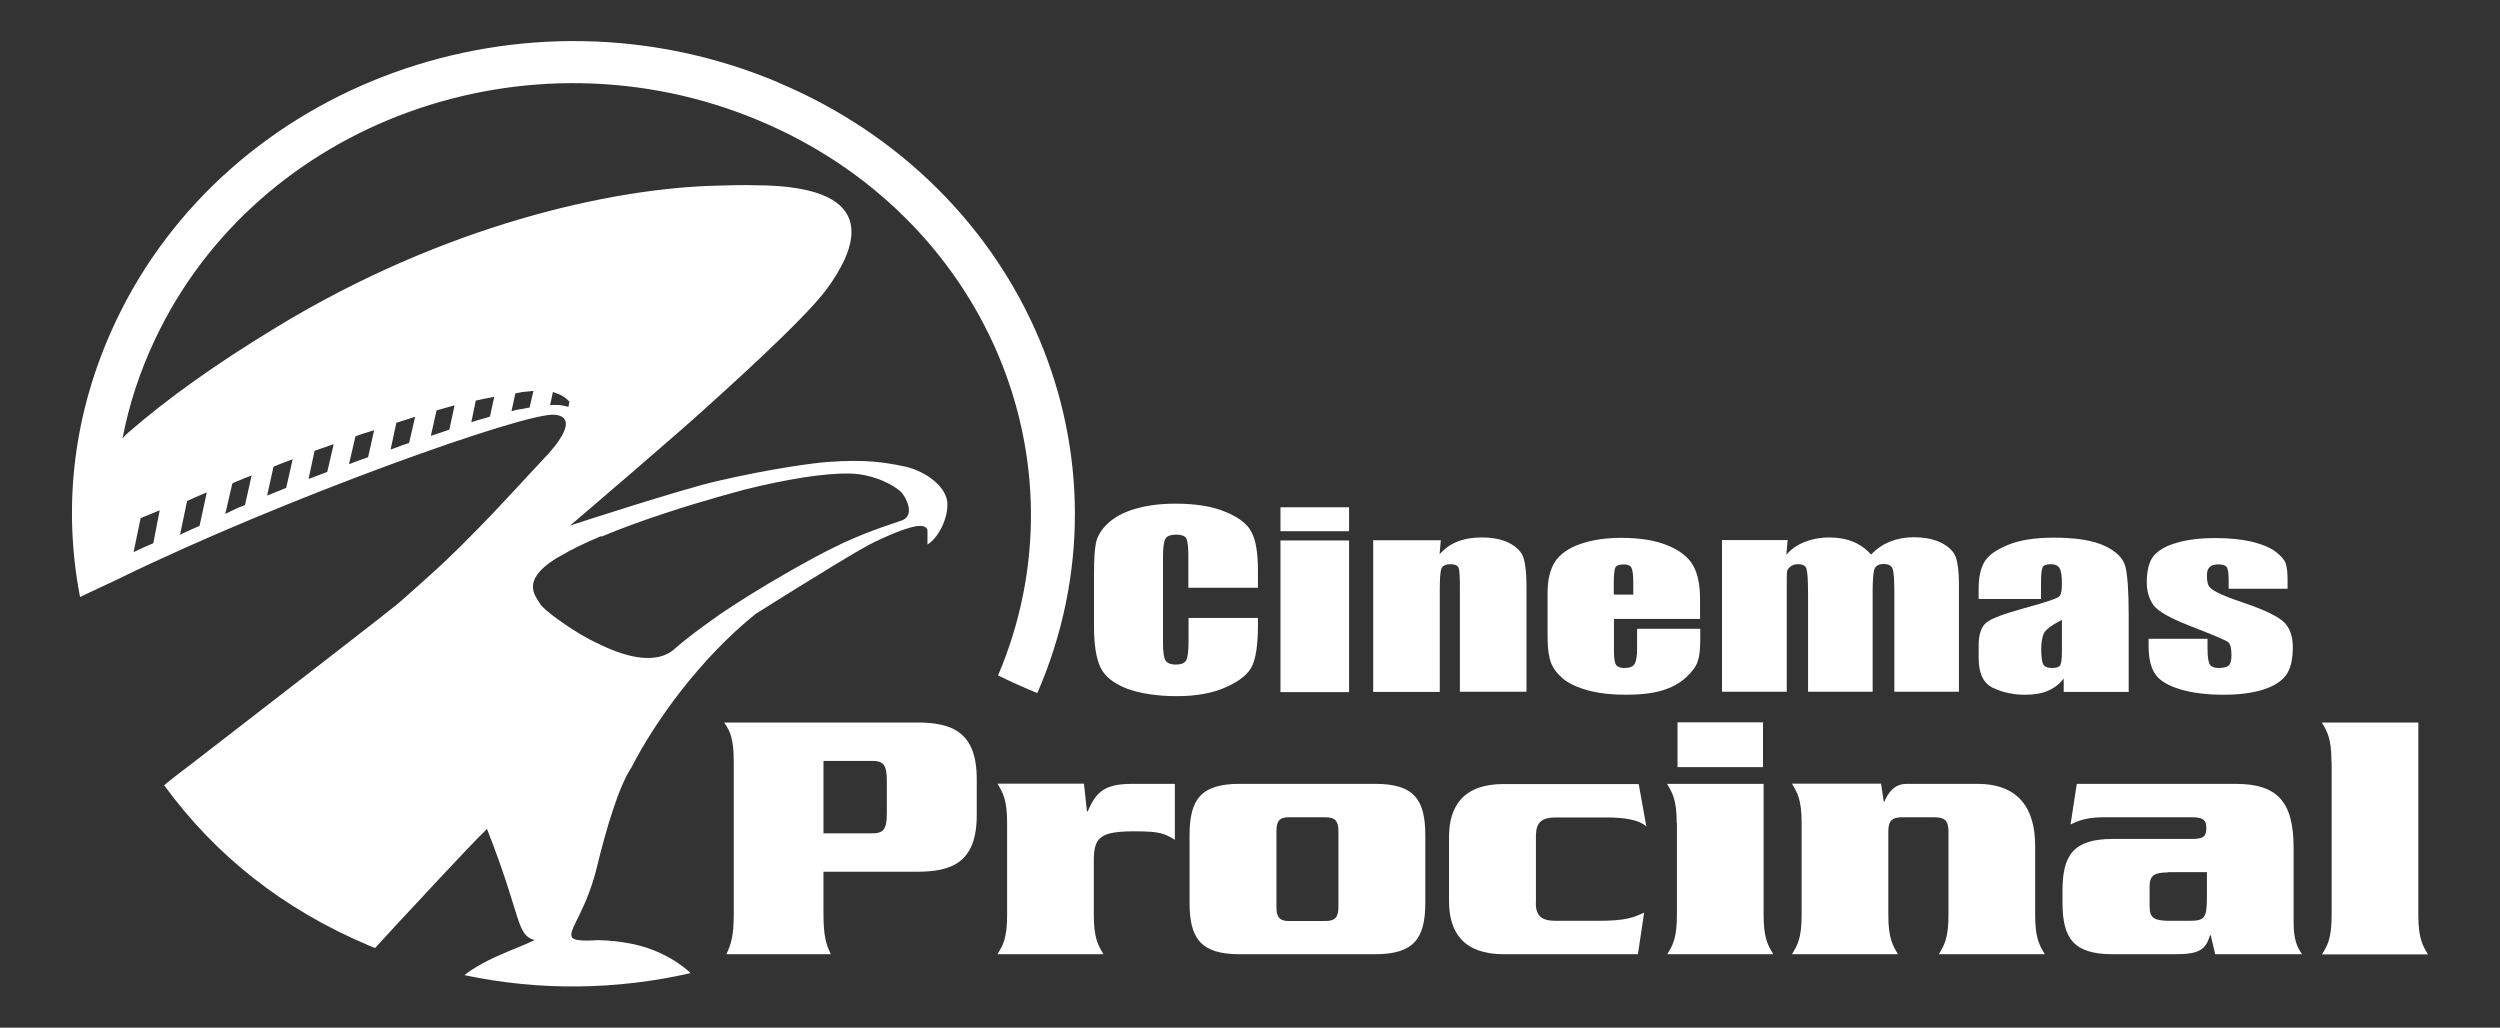 <?xml version="1.0" encoding="UTF-8"?><svg id="Capa_1" xmlns="http://www.w3.org/2000/svg" viewBox="0 0 124.29 51.09"><rect x="0" y="0" width="124.29" height="51.09" fill="#333333" stroke="none"/><defs><style>.cls-1{fill:#fff;stroke-width:0px;}</style></defs><path class="cls-1" d="M40.94,45.46c0,1.1.14,1.53.37,1.98h-5.2c.22-.45.37-.88.37-1.98v-7.56c0-1.1-.15-1.53-.48-1.98h9.59c1.74,0,2.97.47,2.97,2.81v1.8c0,2.34-1.23,2.81-2.97,2.81h-4.65v2.12h0ZM40.94,41.43h2.34c.64.02.81-.18.81-.99v-1.62c0-.81-.17-1.01-.81-.99h-2.34v3.6Z"/><path class="cls-1" d="M53.89,38.97l.15,1.37h.04c.42-1.01.88-1.37,2.22-1.37h2.11v2.78c-.53-.31-.71-.42-2-.42-1.7,0-2.03.29-2.03,1.44v2.72c0,1.17.22,1.51.48,1.95h-5.27c.26-.43.48-.77.48-1.95v-4.58c0-1.17-.22-1.51-.48-1.95h4.32Z"/><path class="cls-1" d="M70.86,44.88c0,1.76-.55,2.56-2.49,2.56h-6.74c-1.94,0-2.49-.79-2.49-2.56v-3.35c0-1.77.55-2.56,2.49-2.56h6.74c1.94,0,2.49.79,2.49,2.56v3.35h0ZM63.46,45.1h0c0,.49.15.69.62.69h1.8c.51,0,.66-.2.66-.69v-3.78c0-.49-.15-.69-.66-.69h-1.8c-.48,0-.62.2-.62.69v3.78Z"/><path class="cls-1" d="M76.35,44.92c.02.61.29.86.99.86h2.11c1.43,0,1.79-.18,2.29-.41l-.31,2.07h-6.68c-1.98,0-2.71-1.08-2.71-2.63v-3.2c0-1.55.73-2.63,2.71-2.63h6.72l.38,2.11c-.33-.31-.99-.45-2.03-.45h-2.47c-.7,0-.97.25-.99.86v3.42Z"/><path class="cls-1" d="M83.36,40.92c0-1.17-.22-1.51-.48-1.95h4.8v6.52c0,1.17.22,1.51.48,1.95h-5.27c.26-.43.48-.77.48-1.95v-4.58h0ZM87.65,35.91h0v2.23h-4.25v-2.23h4.25Z"/><path class="cls-1" d="M93.52,38.97l.13.88h.03c.2-.43.48-.88,1.12-.88h3.5c2.03,0,2.88,1.19,2.88,3.08v3.44c0,1.17.22,1.51.48,1.95h-5.27c.26-.43.48-.77.48-1.95v-4.16c0-.52-.18-.7-.71-.7h-1.57c-.53,0-.71.18-.71.7v4.16c0,1.17.22,1.51.48,1.95h-5.27c.26-.43.48-.77.48-1.95v-4.58c0-1.17-.22-1.51-.48-1.95h4.47Z"/><path class="cls-1" d="M111.14,38.97c2.07,0,2.89.87,2.89,3.19v3.69c0,.86.17,1.24.42,1.59h-4.32l-.22-.94h-.04c-.22.76-.59.94-1.76.94h-3.08c-1.94,0-2.49-.79-2.49-2.56v-.61c0-1.76.55-2.56,2.49-2.56h3.93c.61,0,.73-.14.73-.54,0-.38-.13-.54-.73-.54h-4.3c-.81,0-1.21.11-1.72.36l.31-2.02h7.87ZM107.79,43.37h0c-.66.02-.92.11-.92.72v.97c0,.61.26.7.92.72h1.01c.82,0,.92-.12.92-1.21v-1.21h-1.92Z"/><path class="cls-1" d="M115.91,37.86c0-1.17-.22-1.51-.48-1.94h4.8v9.58c0,1.17.22,1.51.48,1.95h-5.27c.26-.43.48-.77.48-1.95v-7.64Z"/><path class="cls-1" d="M62.53,29.22h-3.45v-1.6c0-.46-.04-.75-.11-.87-.08-.11-.24-.17-.49-.17-.29,0-.47.07-.54.21-.08.14-.12.44-.12.91v4.26c0,.45.04.74.12.87.08.13.25.21.52.21s.43-.07.51-.21c.08-.14.12-.46.12-.96v-1.15h3.45v.36c0,.95-.1,1.63-.29,2.03-.19.4-.62.75-1.29,1.05-.66.3-1.48.45-2.45.45s-1.84-.13-2.5-.38c-.66-.26-1.09-.61-1.3-1.05-.21-.45-.32-1.12-.32-2.02v-2.69c0-.66.03-1.16.1-1.49.07-.33.26-.65.59-.96.33-.31.77-.55,1.35-.72.58-.17,1.24-.26,1.99-.26,1.02,0,1.85.13,2.51.41.66.27,1.1.61,1.3,1.02.21.41.31,1.04.31,1.9v.87Z"/><path class="cls-1" d="M67.07,25.22v1.19h-3.41v-1.19h3.41ZM67.07,26.87h0v7.54h-3.41v-7.54h3.41Z"/><path class="cls-1" d="M71.63,26.87l-.06.69c.24-.28.53-.49.88-.63.35-.14.74-.21,1.2-.21.56,0,1.03.09,1.39.28.36.19.59.42.69.7.1.28.16.75.16,1.41v5.28h-3.31v-5.22c0-.52-.02-.84-.07-.95-.05-.11-.18-.17-.4-.17s-.38.07-.44.2c-.06.13-.09.48-.09,1.05v5.1h-3.31v-7.54h3.37Z"/><path class="cls-1" d="M84.52,30.77h-4.28v1.63c0,.34.04.56.11.66.07.1.21.15.41.15.25,0,.42-.06.5-.2.09-.13.13-.38.13-.76v-.99h3.14v.56c0,.47-.04.82-.13,1.07-.08.25-.28.51-.59.8-.31.28-.71.5-1.18.64-.48.14-1.08.21-1.8.21s-1.32-.07-1.85-.21c-.53-.14-.95-.33-1.25-.57-.3-.25-.5-.51-.62-.81-.11-.29-.17-.72-.17-1.28v-2.2c0-.66.13-1.18.38-1.56.26-.38.68-.67,1.26-.87.58-.2,1.26-.3,2.01-.3.93,0,1.69.12,2.3.37.6.24,1.03.57,1.27.98.24.4.36.97.36,1.7v1h0ZM81.2,29.55h0v-.56c0-.39-.03-.65-.09-.76-.06-.11-.18-.17-.37-.17-.23,0-.37.05-.43.15-.05.1-.08.36-.08.79v.56h.97Z"/><path class="cls-1" d="M88.87,26.87l-.06.71c.25-.29.56-.5.92-.64.35-.14.76-.22,1.21-.22.88,0,1.58.28,2.08.85.28-.29.59-.5.94-.64.35-.14.74-.22,1.16-.22.56,0,1.03.09,1.4.28.37.19.6.42.71.7.1.27.16.72.16,1.34v5.36h-3.21v-4.92c0-.64-.03-1.04-.09-1.2-.06-.15-.21-.23-.44-.23s-.38.08-.45.23c-.07.15-.1.55-.1,1.2v4.92h-3.21v-4.79c0-.74-.03-1.18-.08-1.33-.05-.15-.19-.22-.43-.22-.14,0-.27.04-.37.12-.1.08-.16.17-.17.28-.01.11-.01.35-.01.71v5.23h-3.22v-7.54h3.28Z"/><path class="cls-1" d="M101.48,29.78h-3.11v-.5c0-.58.1-1.03.29-1.35.19-.32.58-.6,1.17-.84.58-.24,1.34-.36,2.28-.36,1.12,0,1.96.14,2.53.41.57.27.91.61,1.02,1.01.11.4.17,1.22.17,2.47v3.78h-3.23v-.67c-.2.27-.46.47-.78.61-.32.14-.7.2-1.14.2-.58,0-1.1-.11-1.59-.34-.48-.22-.72-.72-.72-1.48v-.62c0-.56.13-.95.39-1.15.25-.21.89-.44,1.9-.72,1.09-.3,1.67-.49,1.74-.6.08-.1.11-.31.11-.63,0-.39-.04-.65-.13-.77-.08-.12-.22-.18-.42-.18-.22,0-.36.05-.41.15-.05.1-.08.36-.08.78v.79h0ZM102.52,30.81h0c-.52.27-.83.5-.91.68-.08.18-.13.45-.13.79,0,.39.04.65.11.76.07.12.22.17.43.17s.34-.04.4-.13c.06-.09.09-.32.09-.7v-1.56Z"/><path class="cls-1" d="M113.74,29.27h-2.94v-.41c0-.35-.03-.57-.09-.66-.06-.09-.2-.14-.43-.14-.19,0-.33.04-.42.13-.09.08-.14.21-.14.39,0,.23.02.4.07.51.05.11.18.23.42.35.23.13.71.32,1.43.56.96.33,1.59.64,1.9.92.3.29.45.71.45,1.26,0,.61-.11,1.08-.34,1.39-.23.31-.61.55-1.15.72-.54.17-1.19.25-1.95.25-.84,0-1.56-.09-2.16-.27-.6-.18-1.01-.43-1.23-.74-.22-.31-.34-.78-.34-1.41v-.36h2.93v.48c0,.41.04.67.11.79.08.12.22.18.44.18.24,0,.4-.04.5-.12.09-.08.14-.25.14-.51,0-.36-.06-.58-.18-.67-.13-.09-.77-.36-1.93-.81-.97-.38-1.56-.72-1.78-1.03-.21-.31-.32-.68-.32-1.1,0-.6.11-1.05.34-1.33.23-.28.62-.51,1.17-.66.55-.16,1.19-.23,1.91-.23s1.33.07,1.84.19c.5.13.89.29,1.16.5.27.21.43.4.49.58.06.18.09.46.09.83v.44Z"/><path class="cls-1" d="M38.65,4.08c-12.57-5.28-27.3.05-32.9,11.91-2.12,4.49-2.64,9.19-1.77,13.69,0,0,1.15-.55,1.85-.87,0,0,0,0,0,0,.03-.01.05-.03.08-.04.02,0,.04-.02.06-.03h0c8.1-3.95,20.27-8.3,21.63-8.12.6.07.81.48,0,1.54-.19.24-.42.5-.72.81-.42.46-.81.86-1.16,1.25-.72.77-1.32,1.42-1.97,2.08-.58.59-1.18,1.2-1.97,1.93-.58.52-1.23,1.12-2.02,1.8-.26.23-4.92,3.84-10.01,7.77-.53.41-1.08.81-1.59,1.24,2.52,3.45,5.86,6.15,10.21,7.98.21.09.07.03.28.11.38-.42.75-.82,1.09-1.19,0,0,.01,0,.02-.02.58-.63,1.28-1.38,2.02-2.17.63-.66,1.27-1.36,1.97-2.08.16-.15.3-.3.46-.46,1.76,4.47,1.43,5.25,2.37,5.53l-.54.24c-.75.31-1.63.65-2.35,1.09-.07.04-.13.08-.18.11-.15.1-.29.19-.42.3,3.78.8,7.61.73,11.24-.1-.2-.21-1.34-1.21-3.16-1.5-.36-.07-.82-.12-1.42-.14-.43.02-1.32.09-1.34-.21-.09-.39.75-1.32,1.26-3.4.47-1.93,1.09-4.03,1.72-4.97,1.19-2.33,3.45-5.45,6.19-7.65,3.16-1.98,5.22-3.24,5.87-3.55,1.3-.62,1.71-.7,1.71-.7,0,0,.84-.31.95.09v.72c.53-.31,1.07-1.34.98-2.15-.12-.81-1.14-1.51-2.08-1.72-.95-.2-1.91-.38-3.9-.23-.65.05-2.69.31-5.47.95-1.76.41-6.86,2.06-7.3,2.21.44-.37,5.78-4.94,6.84-5.93.21-.2,4.75-4.22,5.93-5.84,1.28-1.75,3.06-5.13-3.55-5.15-.63-.02-1.25,0-1.92.02-5.23.12-13.57,1.97-21.9,7.04-2.93,1.78-5.36,3.49-7.39,5.26-.09.08-.18.17-.26.27.32-1.66.85-3.31,1.62-4.93C12.81,6.04,26.27,1.17,37.75,6c11.22,4.71,16.4,16.92,11.87,27.58.65.32,1.3.61,1.95.88,5.1-11.71-.57-25.19-12.91-30.37h0ZM29.9,26.68h0c1.97-.83,4.34-1.56,5.96-2.02.49-.13.88-.24,1.2-.33,2.04-.5,3.87-.81,5.19-.79,1.28.04,2.25.63,2.55.92.25.26.72,1.18.02,1.42-.69.24-1.99.64-3.45,1.38-1.02.5-3.47,1.86-5.52,3.24-.88.62-1.69,1.21-2.3,1.75-.86.79-2.34.46-3.66-.18-.79-.35-1.53-.83-2.06-1.21-.53-.37-.86-.68-.93-.77-.25-.42-1.06-1.18.7-2.3.07-.04.14-.09.23-.13.58-.35,1.28-.68,2.06-1.01h0ZM27.49,19.49h0l.35.13c.19.09.35.22.47.35l-.05.26c-.12-.04-.26-.06-.42-.09-.14,0-.3-.02-.49,0l.14-.66h0ZM25.61,19.56h0l.35-.07c.14-.02.28-.02.42-.04l.14-.02-.19.83c-.12.02-.26.05-.37.07-.16.02-.35.06-.53.11l.19-.88h0ZM23.67,19.91h0c.11-.02.23-.04.32-.07.18-.04.39-.07.58-.11l-.21.98c-.12.05-.23.07-.37.11-.16.05-.32.09-.49.15l-.07.02.23-1.1h0ZM21.7,20.41h0c.09-.04.72-.2.9-.26l-.26,1.21-.32.11-.6.2.28-1.25h0ZM19.68,21.03h0l.33-.11.35-.11.28-.09-.3,1.3-.32.11-.6.22.28-1.31h0ZM17.68,21.69h0l.3-.11c.21-.06.41-.13.62-.19l-.3,1.34s-.74.26-.95.35l.32-1.38h0ZM15.64,22.41h0l.32-.11c.21-.07.42-.15.63-.22l-.32,1.38c-.09.04-.74.28-.93.35l.3-1.4h0ZM13.6,23.2h0c.12-.04.21-.09.32-.13.21-.09.42-.15.63-.24l-.32,1.42c-.09.04-.21.09-.3.13-.23.09-.44.17-.65.26l.32-1.45h0ZM11.56,24.03h0c.09-.05.19-.09.3-.13.21-.09.42-.18.65-.26l-.33,1.47c-.12.04-.21.09-.33.13-.23.11-.44.2-.65.31l.35-1.51h0ZM9.29,24.91h0c.09-.04.76-.34.99-.43l-.36,1.67c-.12.04-.77.33-.97.44l.35-1.68h0ZM6.99,25.76h0c.09-.04.72-.3.95-.39l-.32,1.64c-.12.04-.76.33-.98.44l.35-1.68Z"/></svg>